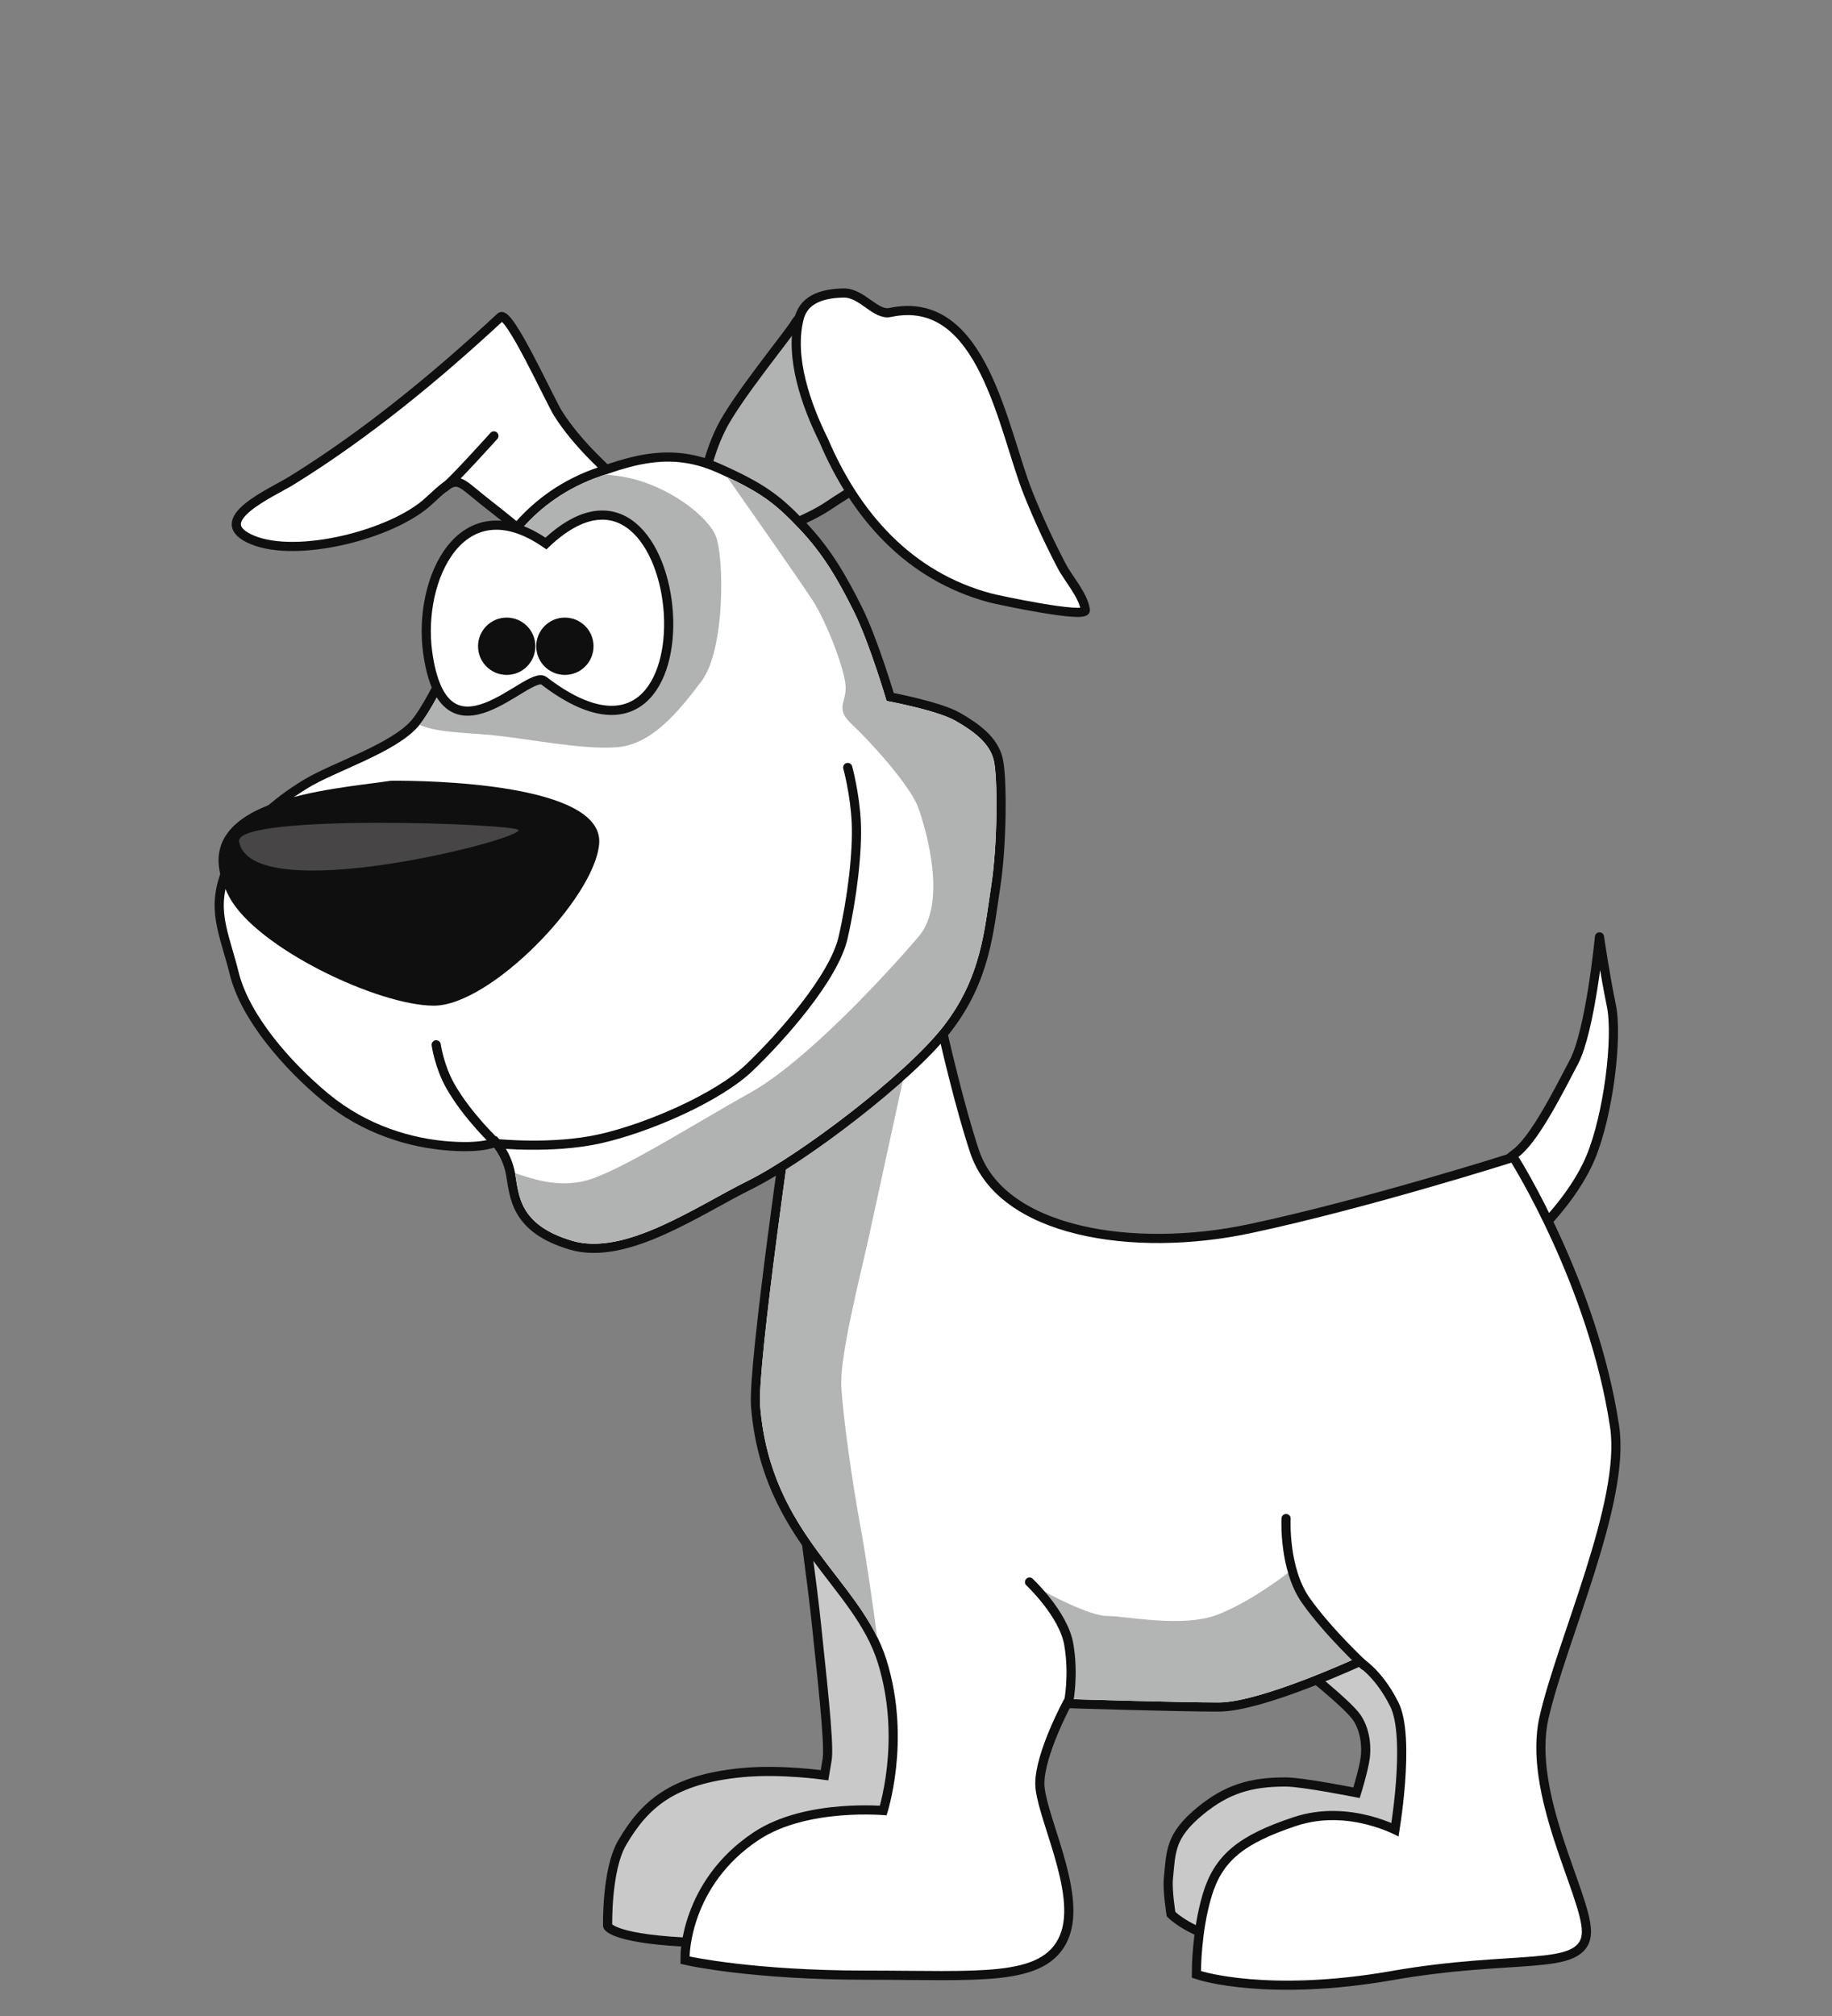 <?xml version="1.0" encoding="utf-8"?>
<!-- Generator: Adobe Illustrator 15.1.0, SVG Export Plug-In . SVG Version: 6.00 Build 0)  -->
<!DOCTYPE svg PUBLIC "-//W3C//DTD SVG 1.1//EN" "http://www.w3.org/Graphics/SVG/1.1/DTD/svg11.dtd">
<svg version="1.1" id="Layer_2" xmlns="http://www.w3.org/2000/svg" xmlns:xlink="http://www.w3.org/1999/xlink" x="0px" y="0px"
	 width="200px" height="220px" viewBox="0 0 200 220" enable-background="new 0 0 200 220" xml:space="preserve">
<rect x="0" y="0" width="200" height="220" fill="#808080" stroke="none"/>
<g>
	<path fill="#CAC9C9" stroke="#0F0F0F" stroke-miterlimit="10" d="M87.271,162.685c0,0,1.443,10.394,1.877,14.726
		c0.433,4.331,1.443,12.849,1.155,14.582c-0.289,1.732-0.289,1.732-0.289,1.732s-4.744-0.686-8.951-0.289
		c-7.652,0.722-10.684,3.465-13.138,7.651c-1.735,2.962-1.588,9.097-1.588,9.097s0.433,1.299,8.085,1.731
		c7.651,0.434,27.719-2.453,27.719-2.453l4.765-25.844l-5.631-15.448L87.271,162.685z"/>
	<path fill="#CAC9C9" stroke="#0F0F0F" stroke-miterlimit="10" d="M142.133,182.031c0,0,5.026,3.941,6.016,5.436
		c0.987,1.493,1.096,3.442,0.807,4.886c-0.288,1.444-0.861,3.284-0.861,3.284s-5.828-1.163-7.694-1.173
		c-3.896-0.018-6.507,0.807-9.371,3.158c-3.339,2.743-3.179,4.448-3.477,7.363c-0.133,1.293,0.289,3.898,0.289,3.898
		s2.165,2.253,7.073,3.075c4.91,0.822,23.679-0.621,23.679-0.621l3.32-18.913l-6.353-17.181L142.133,182.031z"/>
	<path fill="#FFFFFF" stroke="#0F0F0F" stroke-linejoin="round" stroke-miterlimit="10" d="M167.496,134.771
		c0,0,4.234-3.849,6.159-8.47c1.926-4.62,2.976-13.089,2.258-16.555c-0.717-3.464-1.296-7.507-1.296-7.507s-0.98,10.203-2.8,13.667
		c-1.819,3.466-4.365,8.522-6.439,10.011c-2.074,1.487-6.738,7.893-6.738,7.893L167.496,134.771z"/>
	<path fill="none" stroke="#0F0F0F" stroke-width="2" stroke-miterlimit="10" d="M86.838,120.335c0,0-4.205,28.734-3.851,33.108
		c1.155,14.246,11.042,18.865,13.799,27.721c2.756,8.854,0,16.94,0,16.94s-8.622-0.864-13.972,2.694
		c-7.527,5.006-7.527,12.705-7.527,12.705s6.93,1.541,19.249,1.541c12.321,0,19.251,0.769,21.176-3.852
		c1.925-4.619-2.695-13.089-2.695-16.554s3.165-9.24,3.165-9.24s12.235,0.385,16.855,0.385s15.4-5.005,15.4-5.005
		s2.311,1.153,4.234,5.005c1.924,3.851,0,14.63,0,14.63s-5.389-3.08-11.164-1.155c-5.775,1.926-8.085,3.852-9.24,7.701
		c-1.155,3.849-1.155,8.133-1.155,8.133s7.315,2.358,20.791,0c13.474-2.358,20.79-0.434,20.79-4.284
		c0-3.849-6.545-15.014-4.621-23.484c1.925-8.471,8.911-23.494,7.7-31.57c-2.311-15.399-10.781-28.875-10.781-28.875
		s-15.784,5.006-28.489,7.7c-12.705,2.695-27.515,0.489-30.595-8.804c-3.08-9.292-6.365-26.617-6.365-26.617L86.838,120.335z"/>
	<path fill="#FFFFFF" d="M86.838,120.335c0,0-4.205,28.734-3.851,33.108c1.155,14.246,11.042,18.865,13.799,27.721
		c2.756,8.854,0,16.94,0,16.94s-8.622-0.864-13.972,2.694c-7.527,5.006-7.527,12.705-7.527,12.705s6.93,1.541,19.249,1.541
		c12.321,0,19.251,0.769,21.176-3.852c1.925-4.619-2.695-13.089-2.695-16.554s3.165-9.24,3.165-9.24s12.235,0.385,16.855,0.385
		s15.4-5.005,15.4-5.005s2.311,1.153,4.234,5.005c1.924,3.851,0,14.63,0,14.63s-5.389-3.08-11.164-1.155
		c-5.775,1.926-8.085,3.852-9.24,7.701c-1.155,3.849-1.155,8.133-1.155,8.133s7.315,2.358,20.791,0
		c13.474-2.358,20.79-0.434,20.79-4.284c0-3.849-6.545-15.014-4.621-23.484c1.925-8.471,8.911-23.494,7.7-31.57
		c-2.311-15.399-10.781-28.875-10.781-28.875s-15.784,5.006-28.489,7.7c-12.705,2.695-27.515,0.489-30.595-8.804
		c-3.08-9.292-6.365-26.617-6.365-26.617L86.838,120.335z"/>
	<path fill="#B3B5B4" d="M91.844,151.327c-0.193-3.272,2.117-12.321,2.887-15.786c0.769-3.465,5.775-26.564,5.775-26.564
		l-8.747,3.153l-4.922,8.205c0,0-4.205,28.734-3.851,33.108c1.042,12.846,9.167,17.872,12.778,25.228
		c-0.445-3.321-1.183-8.589-1.805-11.944C92.999,161.528,92.036,154.599,91.844,151.327z"/>
	<path fill="#B3B5B4" d="M144.655,177.303c-2.887-3.851-3.917-5.764-3.917-5.764s-3.851,3.081-7.7,4.62
		c-3.85,1.54-10.009,0.191-12.127,0.191c-2.119,0-6.931-2.694-6.931-2.694s3.129,4.621,2.938,8.086
		c-0.101,1.799-0.324,2.746-0.313,3.671c2.174,0.066,12.318,0.371,16.434,0.371c4.132,0,13.171-3.994,15.037-4.839
		C147.408,180.341,146.001,179.098,144.655,177.303z"/>
	<path fill="none" stroke="#0F0F0F" stroke-linecap="round" stroke-miterlimit="10" d="M116.676,185.64c0,0,0.578-2.887,0-6.207
		c-0.577-3.321-4.283-6.787-4.283-6.787"/>
	<path fill="none" stroke="#0F0F0F" stroke-linecap="round" stroke-miterlimit="10" d="M140.401,165.715
		c0,0-0.289,5.487,2.166,8.952c2.453,3.465,6.352,7.075,6.352,7.075"/>
	<path fill="#FFFFFF" stroke="#0F0F0F" stroke-miterlimit="10" d="M69.032,53.825c-2.892-2.593-5.981-5.369-8.085-8.663
		c-0.91-1.425-5.41-11.396-6.303-10.568c-7.049,6.532-14.62,12.777-22.798,17.839c-2.197,1.36-9.27,4.379-4.331,6.468
		c4.934,2.086,15.379-0.585,19.283-4.211c3.337-3.099,2.825-2.511,6.502,0.35c3.223,2.508,6.302,5.182,9.572,7.64
		C64.925,59.729,66.979,56.777,69.032,53.825L69.032,53.825z"/>
	<path fill="#FFFFFF" stroke="#0F0F0F" stroke-linecap="round" stroke-miterlimit="10" d="M53.92,47.568c0,0-4.632,5.146-5.402,5.64
		"/>
	<path fill="#B1B3B2" stroke="#0F0F0F" stroke-miterlimit="10" d="M76.764,53.213c0,0,0.294-3.042,1.943-6.411
		c1.65-3.37,7.539-10.493,8.116-11.553c0.578-1.059,3.176-2.214,3.176-2.214L96,43.121v8.683c0,0-3.137,1.734-5.544,3.369
		c-2.405,1.636-6.848,3.157-6.848,3.157L76.764,53.213z"/>
	<path fill="#FFFFFF" stroke="#0F0F0F" stroke-miterlimit="10" d="M89.917,48.05c3.474,8.163,9.27,14.822,18.197,17.201
		c0.824,0.219,10.516,2.289,10.376,1.315c-0.236-1.634-1.837-3.369-2.6-4.831c-1.339-2.563-2.558-5.198-3.633-7.881
		c-2.768-6.889-4.912-21.92-15.074-19.756c-1.626,0.346-3.069-2.164-5.094-2.124c-1.998,0.04-4.262,0.519-4.835,2.736
		C86.146,39.007,88.031,44.24,89.917,48.05L89.917,48.05z"/>
	<path fill="none" stroke="#0F0F0F" stroke-width="2" stroke-miterlimit="10" d="M96.787,76.492c0,0,5.5,1.011,7.521,2.166
		c2.021,1.155,3.754,2.454,4.187,4.331s0.424,9.126-0.289,13.716c-0.735,4.743-1.061,9.961-5.223,15.304
		c-4.161,5.341-15.711,14.063-21.341,16.849c-5.631,2.786-13.427,8.271-19.202,6.539c-5.775-1.731-5.775-4.908-6.208-7.362
		c-0.433-2.455-2.021-4.043-2.021-4.043s-0.866,0.866-5.053,0.577c-4.188-0.288-9.096-1.731-13.283-5.196
		c-4.187-3.466-8.663-8.621-9.817-13.262c-1.155-4.642-2.599-6.952-0.722-11.283c1.876-4.331,5.197-6.93,8.229-8.806
		c3.032-1.877,9.673-3.899,12.127-6.786c2.454-2.888,6.641-12.994,7.796-15.881c1.155-2.888,4.475-8.807,12.127-11.405
		c3.632-1.234,7.652-2.599,12.561-0.434c4.909,2.166,6.497,3.465,9.096,6.208c2.599,2.743,4.187,5.486,5.919,8.951
		C94.923,70.14,96.787,76.492,96.787,76.492z"/>
	<path fill="#FFFFFF" d="M96.787,76.492c0,0,5.5,1.011,7.521,2.166c2.021,1.155,3.754,2.454,4.187,4.331s0.424,9.126-0.289,13.716
		c-0.735,4.743-1.061,9.961-5.223,15.304c-4.161,5.341-15.711,14.063-21.341,16.849c-5.631,2.786-13.427,8.271-19.202,6.539
		c-5.775-1.731-5.775-4.908-6.208-7.362c-0.433-2.455-2.021-4.043-2.021-4.043s-0.866,0.866-5.053,0.577
		c-4.188-0.288-9.096-1.731-13.283-5.196c-4.187-3.466-8.663-8.621-9.817-13.262c-1.155-4.642-2.599-6.952-0.722-11.283
		c1.876-4.331,5.197-6.93,8.229-8.806c3.032-1.877,9.673-3.899,12.127-6.786c2.454-2.888,6.641-12.994,7.796-15.881
		c1.155-2.888,4.475-8.807,12.127-11.405c3.632-1.234,7.652-2.599,12.561-0.434c4.909,2.166,6.497,3.465,9.096,6.208
		c2.599,2.743,4.187,5.486,5.919,8.951C94.923,70.14,96.787,76.492,96.787,76.492z"/>
	<path fill="#B1B3B2" d="M62.439,135.396c5.775,1.732,13.571-3.753,19.202-6.539c5.63-2.786,17.18-11.508,21.341-16.849
		c4.162-5.343,4.487-10.562,5.223-15.304c0.713-4.59,0.722-11.839,0.289-13.716s-2.165-3.176-4.187-4.331
		c-2.021-1.155-7.521-2.166-7.521-2.166s-1.863-6.352-3.596-9.817c-1.733-3.465-3.321-6.208-5.919-8.951
		c-2.371-2.503-3.91-3.806-7.886-5.659c1.787,2.543,7.974,11.36,9.329,13.455c1.588,2.455,3.609,7.797,3.609,9.529
		c0,1.732-1.155,2.31,0.722,4.042s6.352,6.641,7.219,9.096c0.866,2.454,3.176,10.347,0,14.052
		c-3.176,3.706-12.127,13.524-18.335,16.989c-6.208,3.464-14.438,8.721-18.047,9.63c-3.055,0.77-5.891-0.246-7.656-0.84
		c0.001,0.006,0.003,0.011,0.004,0.017C56.664,130.488,56.664,133.665,62.439,135.396z"/>
	<path fill="#B1B3B2" d="M67.348,81.545c3.754-0.289,6.641-3.754,9.24-7.219c2.598-3.465,2.454-13.427,1.588-15.737
		s-5.342-5.631-9.818-6.497c-0.76-0.146-1.528-0.242-2.28-0.302c-0.154,0.052-0.31,0.105-0.463,0.157
		c-7.652,2.599-10.973,8.518-12.127,11.405c-1.14,2.85-5.23,12.716-7.696,15.75c2.086,0.885,5.142,0.833,8.129,1.142
		C58.107,80.679,63.594,81.833,67.348,81.545z"/>
	<path fill="none" stroke="#0F0F0F" stroke-linecap="round" stroke-miterlimit="10" d="M47.62,114.016c0,0,0.327,2.349,1.537,4.489
		c1.876,3.32,5.053,6.288,5.053,6.288s6.064,0.642,11.261-0.513c5.197-1.155,12.897-4.476,16.363-7.796
		c3.465-3.321,9.192-9.769,10.202-14.149c1.011-4.379,1.588-9.385,1.444-12.561c-0.145-3.176-0.934-6.019-0.934-6.019"/>
	<path fill="#0F0F0F" d="M42.66,85.203c4.192-0.044,23.33,0.295,22.751,6.894c-0.525,5.979-11.89,17.649-18.035,17.649
		c-6.107,0-19.352-6.305-22.331-11.838C19.228,87.101,36.387,86.163,42.66,85.203L42.66,85.203z"/>
	<path fill="#474546" d="M56.616,90.592c0-0.706-31.058-1.846-30.511,1.252C27.385,99.095,56.616,91.747,56.616,90.592
		L56.616,90.592z"/>
	<path fill="#FFFFFF" stroke="#0F0F0F" stroke-miterlimit="10" d="M59.6,59.312c15.884-15.048,19.833,30.371-0.216,14.979
		c-1.709-1.312-10.875,10.054-12.695-3.104C45.589,63.242,50.351,52.896,59.6,59.312L59.6,59.312z"/>
	<circle fill="#0F0F0F" cx="61.669" cy="70.524" r="3.128"/>
	<circle fill="#0F0F0F" cx="55.316" cy="70.524" r="3.128"/>
</g>
</svg>
